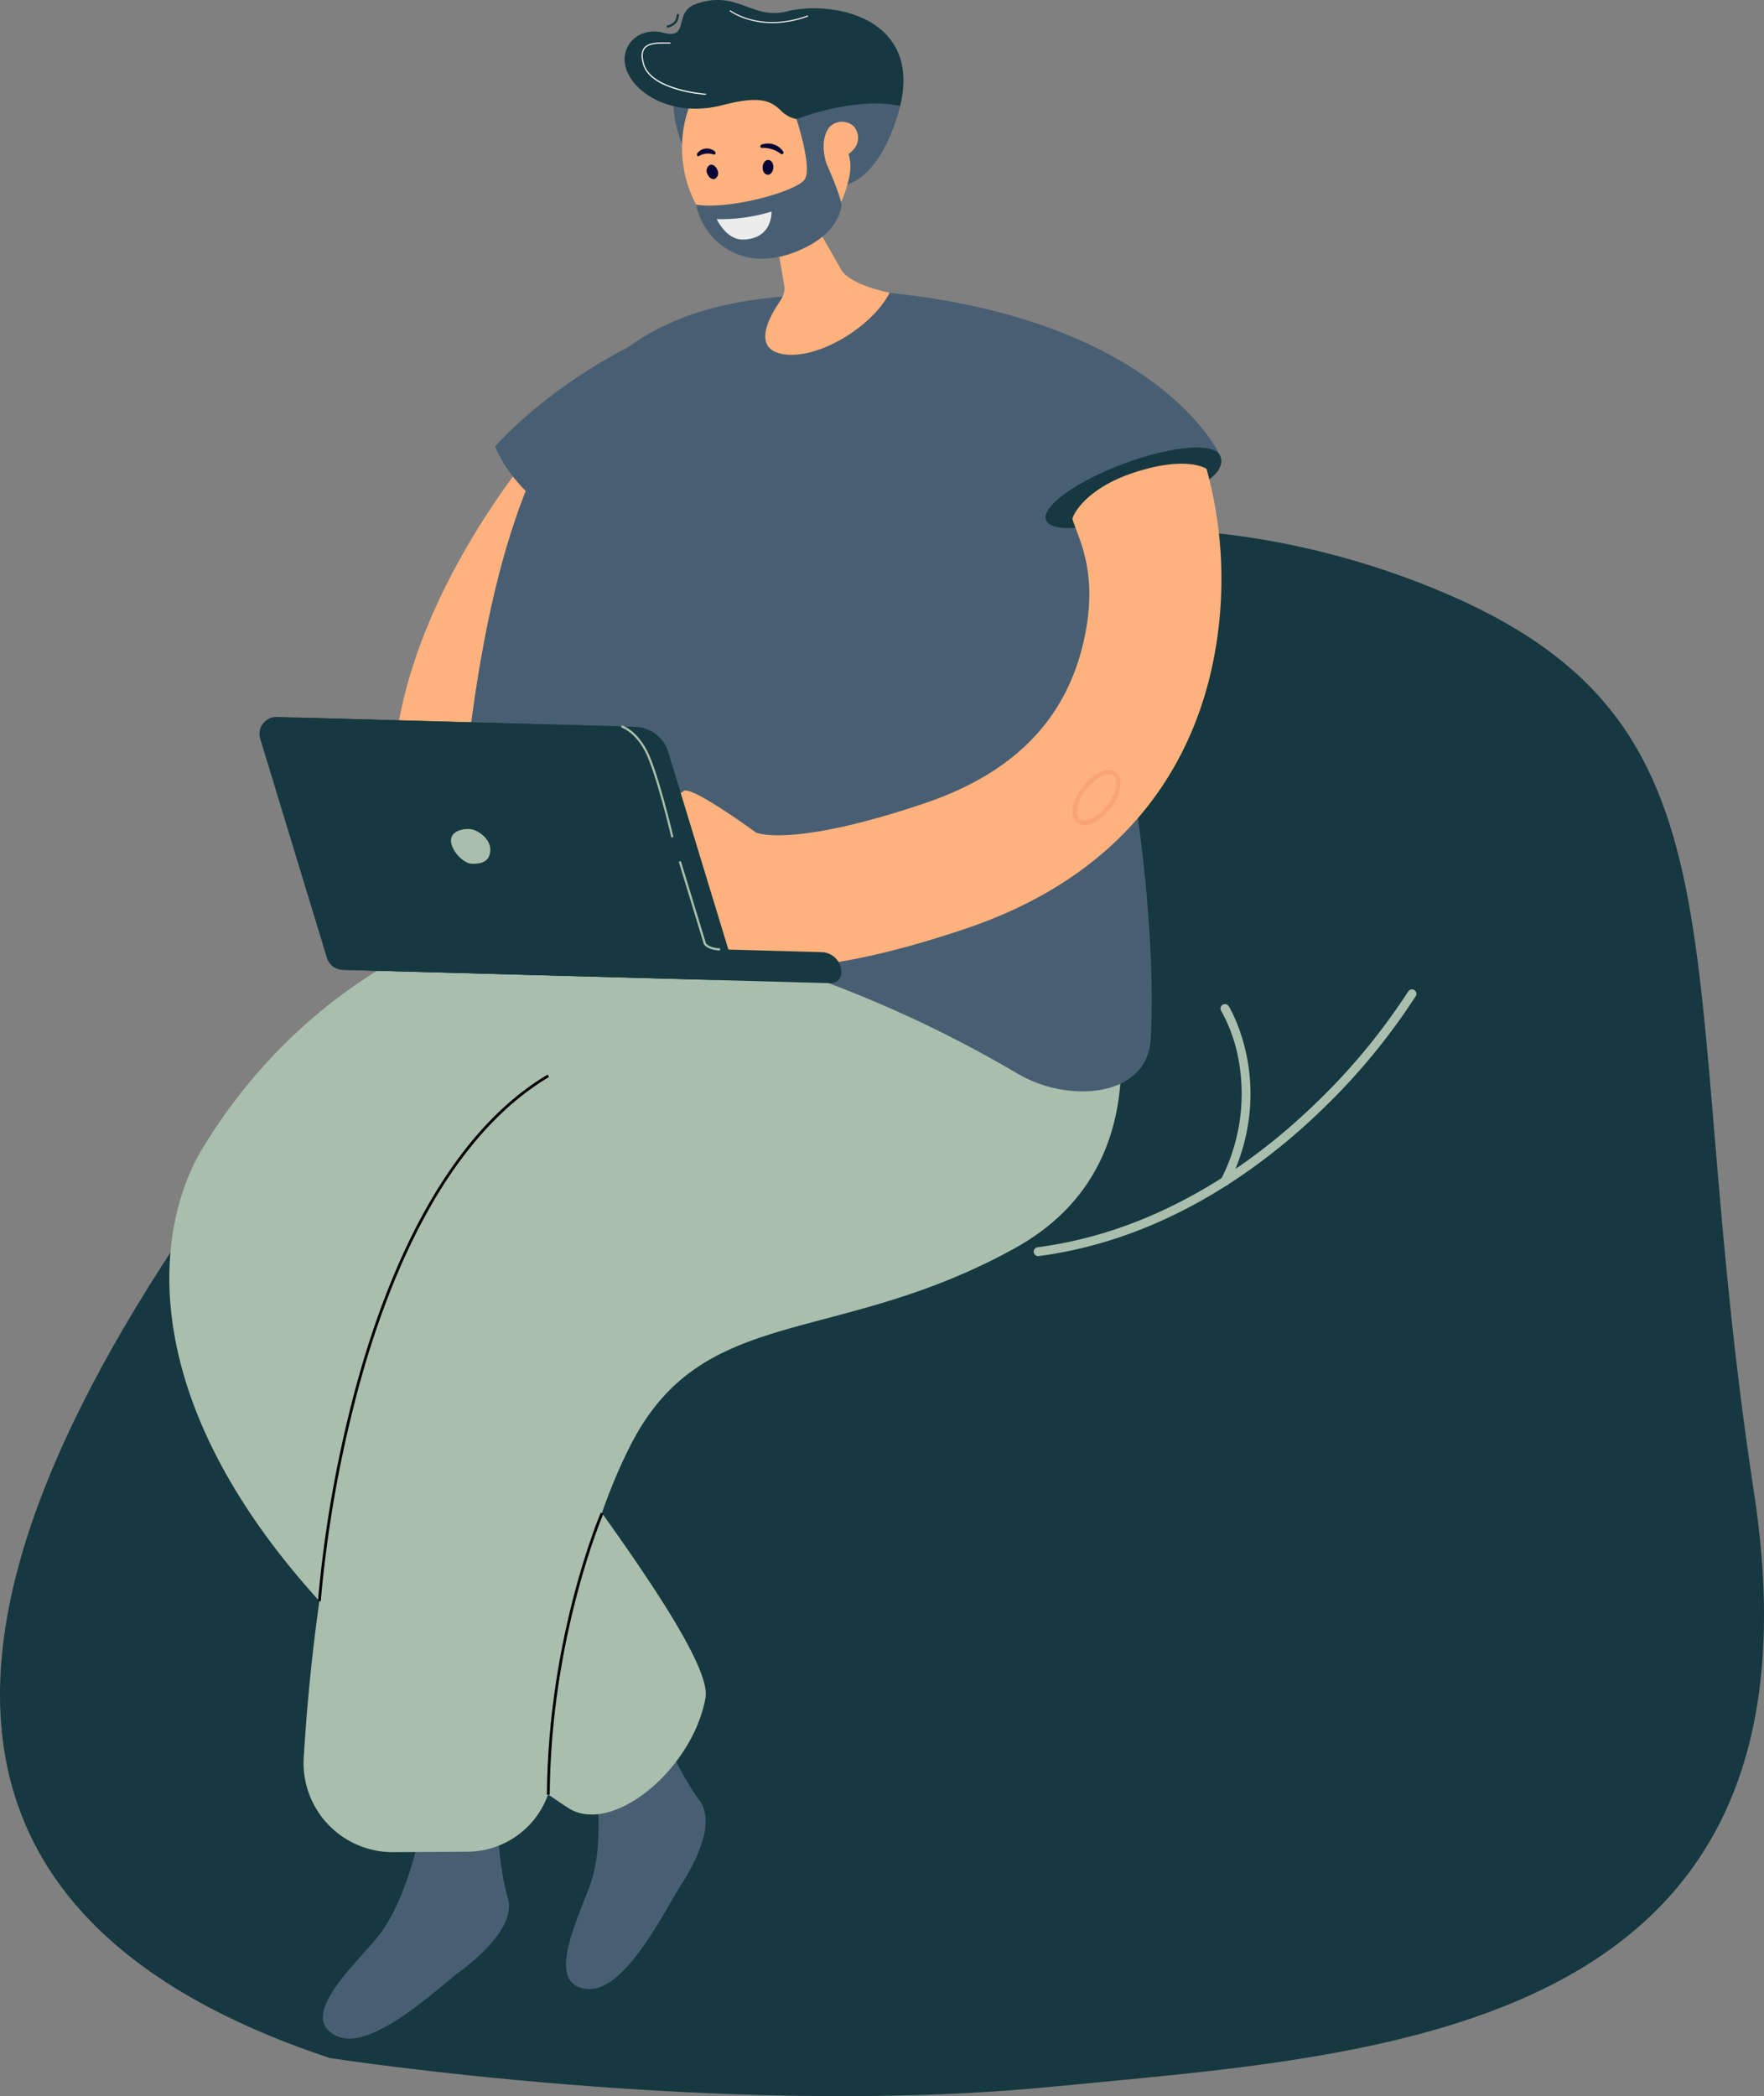 <?xml version="1.0" encoding="UTF-8"?> <svg xmlns="http://www.w3.org/2000/svg" viewBox="0 0 513.01 609.5"><rect x="0" y="0" width="513.01" height="609.5" fill="#808080" stroke="none"/><defs><style>.cls-1{fill:#163840;}.cls-2{fill:#a9beac;}.cls-3{fill:#485f73;}.cls-4{fill:#020202;}.cls-5{fill:#ffb27d;}.cls-6{opacity:0.3;}.cls-7{fill:#ec865c;}.cls-8{fill:#080435;}.cls-9{fill:#ececec;}</style></defs><g id="Capa_2" data-name="Capa 2"><g id="Capa_1-2" data-name="Capa 1"><path class="cls-1" d="M95.86,598.4s114.3,17.75,210.13,8.36,228.26-14.57,204.14-172.57,2-224-92.66-262.88S212.74,157.65,138.93,248-107.81,530.81,95.86,598.4Z"></path><path class="cls-2" d="M301.86,365.25a1.3,1.3,0,0,1-.16-2.58c35.27-4.57,62.71-24.55,79.51-40.5a183.55,183.55,0,0,0,28.31-33.86,1.29,1.29,0,0,1,2.22,1.33A186.45,186.45,0,0,1,383,324.05c-17.09,16.22-45,36.52-81,41.19Z"></path><path class="cls-2" d="M356.25,344.8a1.34,1.34,0,0,1-.58-.14,1.28,1.28,0,0,1-.58-1.73,54.6,54.6,0,0,0,5.12-34.73,45.78,45.78,0,0,0-5.06-14.26,1.29,1.29,0,1,1,2.19-1.37c.15.23,14.13,23.08.07,51.51A1.32,1.32,0,0,1,356.25,344.8Z"></path><path class="cls-3" d="M123.26,527.38s-3.66,23.71-13.4,35.79c-6.43,8-24.14,23.74-11.54,29,10.06,4.2,29.44-14.49,35.73-19.14s15.78-13.45,13.67-20.95C143.36,536.54,144.8,517,144.8,517Z"></path><path class="cls-3" d="M171.92,509s4.87,23.49,0,38.18c-3.23,9.68-14.32,30.59-.66,31.17,10.91.46,22.53-23.75,26.8-30.28s10.08-18.05,5.48-24.36c-9.53-13.06-15-31.87-15-31.87Z"></path><path class="cls-2" d="M165.09,525.6C34.46,439.12,40.91,363.37,59,333.74c21-34.41,54.31-61.61,105.33-73.75a286,286,0,0,1,37.37-6.18,26,26,0,0,1,28.74,26.48l-1.17,44.11h.1c-21.79-.46-87.92,6.14-105.25,41.11-3.6,7.27,84.34,109.76,81.05,128.15C201.48,514.48,177.87,534.05,165.09,525.6Z"></path><path class="cls-2" d="M114.44,538.55a25.92,25.92,0,0,1-26.12-27.33c2-33.09,8.17-89.4,27.58-132,11-24.13,28.52-46.07,52-65.21,17.73-14.43,38.95-27.33,63.07-38.34,40.12-18.3,69-15.75,69-15.75l18.88,11.34c-.29.06,27.33,63.43-23.63,91.64-52.19,28.89-90.52,15.89-111.67,57-15.1,29.32-20.87,68.21-22.79,95.38a25,25,0,0,1-24.92,23.14Z"></path><path class="cls-4" d="M93.28,465.58l-.8-.05a360.9,360.9,0,0,1,11.33-63.4c8.52-30.94,25.06-71.61,55.45-89.66l.41.69c-30.16,17.92-46.6,58.38-55.08,89.17A360.39,360.39,0,0,0,93.28,465.58Z"></path><path class="cls-4" d="M159.87,521.82h-.81c.33-46.08,15.52-81.65,15.67-82l.74.32C175.32,440.49,160.19,475.92,159.87,521.82Z"></path><path class="cls-5" d="M159.48,125.31c-4.16,5.38-44.78,51.64-45.3,102.7l37.88-7.66,26.44-65Z"></path><path class="cls-3" d="M306.14,125.65s-16.2-42.89-71.59-39.92-94.3,24.83-102.35,179.41c0,0,76.45-4.34,163.84,47.1,14.72,8.67,37.69,6.92,38.63-10.13C336.55,268.15,329.56,203.3,306.14,125.65Z"></path><path class="cls-3" d="M354.81,132.43l-48.67,15.42s-100.77,11.79-127.64,7.49S144,129.79,144,129.79s28.05-32.6,76.42-42a135,135,0,0,1,14.15-2c8.22-.72,16.12-1.47,24.18-.63C337.53,93.36,354.81,132.43,354.81,132.43Z"></path><path class="cls-1" d="M354.81,132.43c2.6,5.8-8.8,11.25-22.78,16.43s-26.44,6.23-27.84,2.33S313,139.94,327,134.76,353.11,128.65,354.81,132.43Z"></path><path class="cls-5" d="M216.24,280.58c-9.47-1.41-16.9-5-22.51-10.66-10.59-10.76-10.67-25.42-7.52-34.71l12.39-4.94c1-3.05,21.31,11.85,21.28,11.83s10.05,4.61,48.86-8.47c27-9.11,42.38-25.45,47-49.94,3.45-18.47-2.55-27.95-3.83-32.76-.17-.64,3.33-8.7,17.75-13.47,15.57-5.15,21.23-1.13,21.23-1.13a120.9,120.9,0,0,1,2.25,54.38c-5,26.75-21.62,62.24-72.39,79.35C253,279.39,231.86,282.9,216.24,280.58Z"></path><path class="cls-1" d="M207.74,284.93l-101.69-2.78a5,5,0,0,1-4.6-3.49L82.05,215a4.91,4.91,0,0,1,4.86-6.33l97.79,2.67a10.35,10.35,0,0,1,9.63,7.3l18.27,60A4.92,4.92,0,0,1,207.74,284.93Z"></path><path class="cls-1" d="M201.35,284.75,99.67,282a4.93,4.93,0,0,1-4.6-3.48L75.67,214.8a4.92,4.92,0,0,1,4.86-6.33l97.79,2.67a10.36,10.36,0,0,1,9.62,7.31l18.28,60A4.91,4.91,0,0,1,201.35,284.75Z"></path><path class="cls-2" d="M131.16,244.28c.07-2.4,2.86-3.3,5.27-3.23s6.28,2.8,6.16,6.16c-.12,3.62-3,4-5.38,3.95S131.08,247.33,131.16,244.28Z"></path><path class="cls-1" d="M239,276.86,99.86,273.05,99.62,282l142,3.88a3,3,0,0,0,3.07-2.91v0A5.88,5.88,0,0,0,239,276.86Z"></path><path class="cls-2" d="M195.24,243.53c0-.18-4.52-19-7.59-24.93s-6.92-7.06-7-7.07l.2-.63c.16,0,4.19,1.33,7.35,7.39s7.46,24.31,7.65,25.09Z"></path><path class="cls-2" d="M209.39,276.38c-3.77-.11-4.67-1.8-4.7-1.87l-7.3-23.94.63-.19,7.28,23.89h0s.82,1.37,4.1,1.46Z"></path><g class="cls-6"><path class="cls-7" d="M315.34,239.91a3.41,3.41,0,0,1-2.16-.7c-2.25-1.8-1.5-6.41,1.71-10.49,2.1-2.66,4.8-4.48,7.06-4.74a3.6,3.6,0,0,1,2.7.67c2.24,1.81,1.49,6.41-1.72,10.49h0c-2.1,2.67-4.8,4.48-7.05,4.74Zm7.16-14.64-.4,0c-1.89.21-4.31,1.88-6.17,4.24-2.66,3.39-3.55,7.34-1.93,8.64a2.29,2.29,0,0,0,1.73.39c1.88-.22,4.3-1.88,6.16-4.24h0c2.67-3.39,3.55-7.35,1.93-8.64A2,2,0,0,0,322.5,225.27Z"></path></g><path class="cls-5" d="M244.53,78.27l-8.34-14.71-2.43-4.29L219.48,34.09l4.78,27.11,2.87,16.28.9,5.15c.62,3.49-1.33,4.68-3.24,8.26-.78,1.45-5.83,10.3,2.47,12,10.33,2.1,26.57-8,31.46-17.78C258.67,85.1,247.22,83,244.53,78.27Z"></path><path class="cls-3" d="M195.73,28.66A36.25,36.25,0,0,0,199,43.39c3.5,7.83,7.43-14.15,7.43-14.15Z"></path><ellipse class="cls-5" cx="222.96" cy="43.89" rx="24.57" ry="29.63" transform="translate(-2.92 19.04) rotate(-4.86)"></ellipse><path class="cls-1" d="M246.24,33.4l-11.89,1.33a8.63,8.63,0,0,1-7.1-2.43c-3.2-3.2-6.48-4.49-17.23-1.71-13.62,3.51-24.47-2.69-27.52-9.54-3.12-7,2.82-13.51,10.48-11.52s2.82-5.94,9.25-8.3c12-4.41,16.43,4.63,26.5,2.11C241.94,0,268,4.92,261.8,30.8Z"></path><path class="cls-8" d="M221.44,43a.49.49,0,0,1-.31-.32.5.5,0,0,1,.33-.63,5.42,5.42,0,0,1,6.31,2,.51.51,0,0,1-.08.7.54.54,0,0,1-.7-.08A8.5,8.5,0,0,0,221.75,43,.54.54,0,0,1,221.44,43Z"></path><path class="cls-8" d="M224.91,48.74c-.06,1.19-.81,2.11-1.67,2.07s-1.51-1-1.45-2.23.81-2.11,1.67-2.07S225,47.55,224.91,48.74Z"></path><path class="cls-8" d="M203.12,45.45a.36.36,0,0,1-.32-.18.6.6,0,0,1,0-.7,3.49,3.49,0,0,1,5.09-.52.57.57,0,0,1,.16.67.37.37,0,0,1-.52.19,5.28,5.28,0,0,0-4.23.43A.29.29,0,0,1,203.12,45.45Z"></path><path class="cls-8" d="M208.64,49.47a1.93,1.93,0,0,1-.75,2.55c-.81.29-1.79-.39-2.19-1.51a1.93,1.93,0,0,1,.75-2.55C207.27,47.67,208.25,48.35,208.64,49.47Z"></path><path class="cls-3" d="M261.8,30.8s-4.24,19.07-15.34,22.83c0,0,6.31-15.21-14.84-19C231.62,34.62,248.81,27.92,261.8,30.8Z"></path><path class="cls-5" d="M247.84,43.86a5.09,5.09,0,0,1-7.16.38c-1.86-1.87-1.66-5.08.43-7.16a5.08,5.08,0,0,1,7.16-.37A5.07,5.07,0,0,1,247.84,43.86Z"></path><path class="cls-3" d="M231.62,34.62s4.73,14.19,2.37,17.59-21.62,8.84-31.51,7.31h0a19.44,19.44,0,0,0,19.81,15.71,28.17,28.17,0,0,0,9.32-2.08h0c6.14-2.51,11.76-6.5,13.1-13,.41-2-4.34-12.54-4.34-12.54s-2.3-6.32.74-10.53C241.11,37.08,235.88,34.11,231.62,34.62Z"></path><path class="cls-9" d="M208.44,63.71a50.41,50.41,0,0,0,15.93-2.19s.45,7.84-8.15,8.14C211.22,69.83,208.44,63.71,208.44,63.71Z"></path><path class="cls-1" d="M194,8.1l-.12-.66c3.18-.59,2.91-3.18,2.9-3.29l.66-.09S197.81,7.39,194,8.1Z"></path><path class="cls-9" d="M205.28,27.59c-.65,0-15.93-1.16-18.25-8.77-.67-2.2-.61-3.78.2-4.85,1.27-1.7,4.13-1.66,6.66-1.63H195v.34h-1.1c-2.44,0-5.21-.07-6.39,1.49-.73,1-.77,2.46-.14,4.55,2.25,7.39,17.8,8.53,18,8.54Z"></path><path class="cls-9" d="M224.63,6.73c-7.82,0-12.4-3.47-12.46-3.52l.2-.26c.09.06,8.71,6.57,22.54,1.53l.12.31A30.3,30.3,0,0,1,224.63,6.73Z"></path></g></g></svg> 
